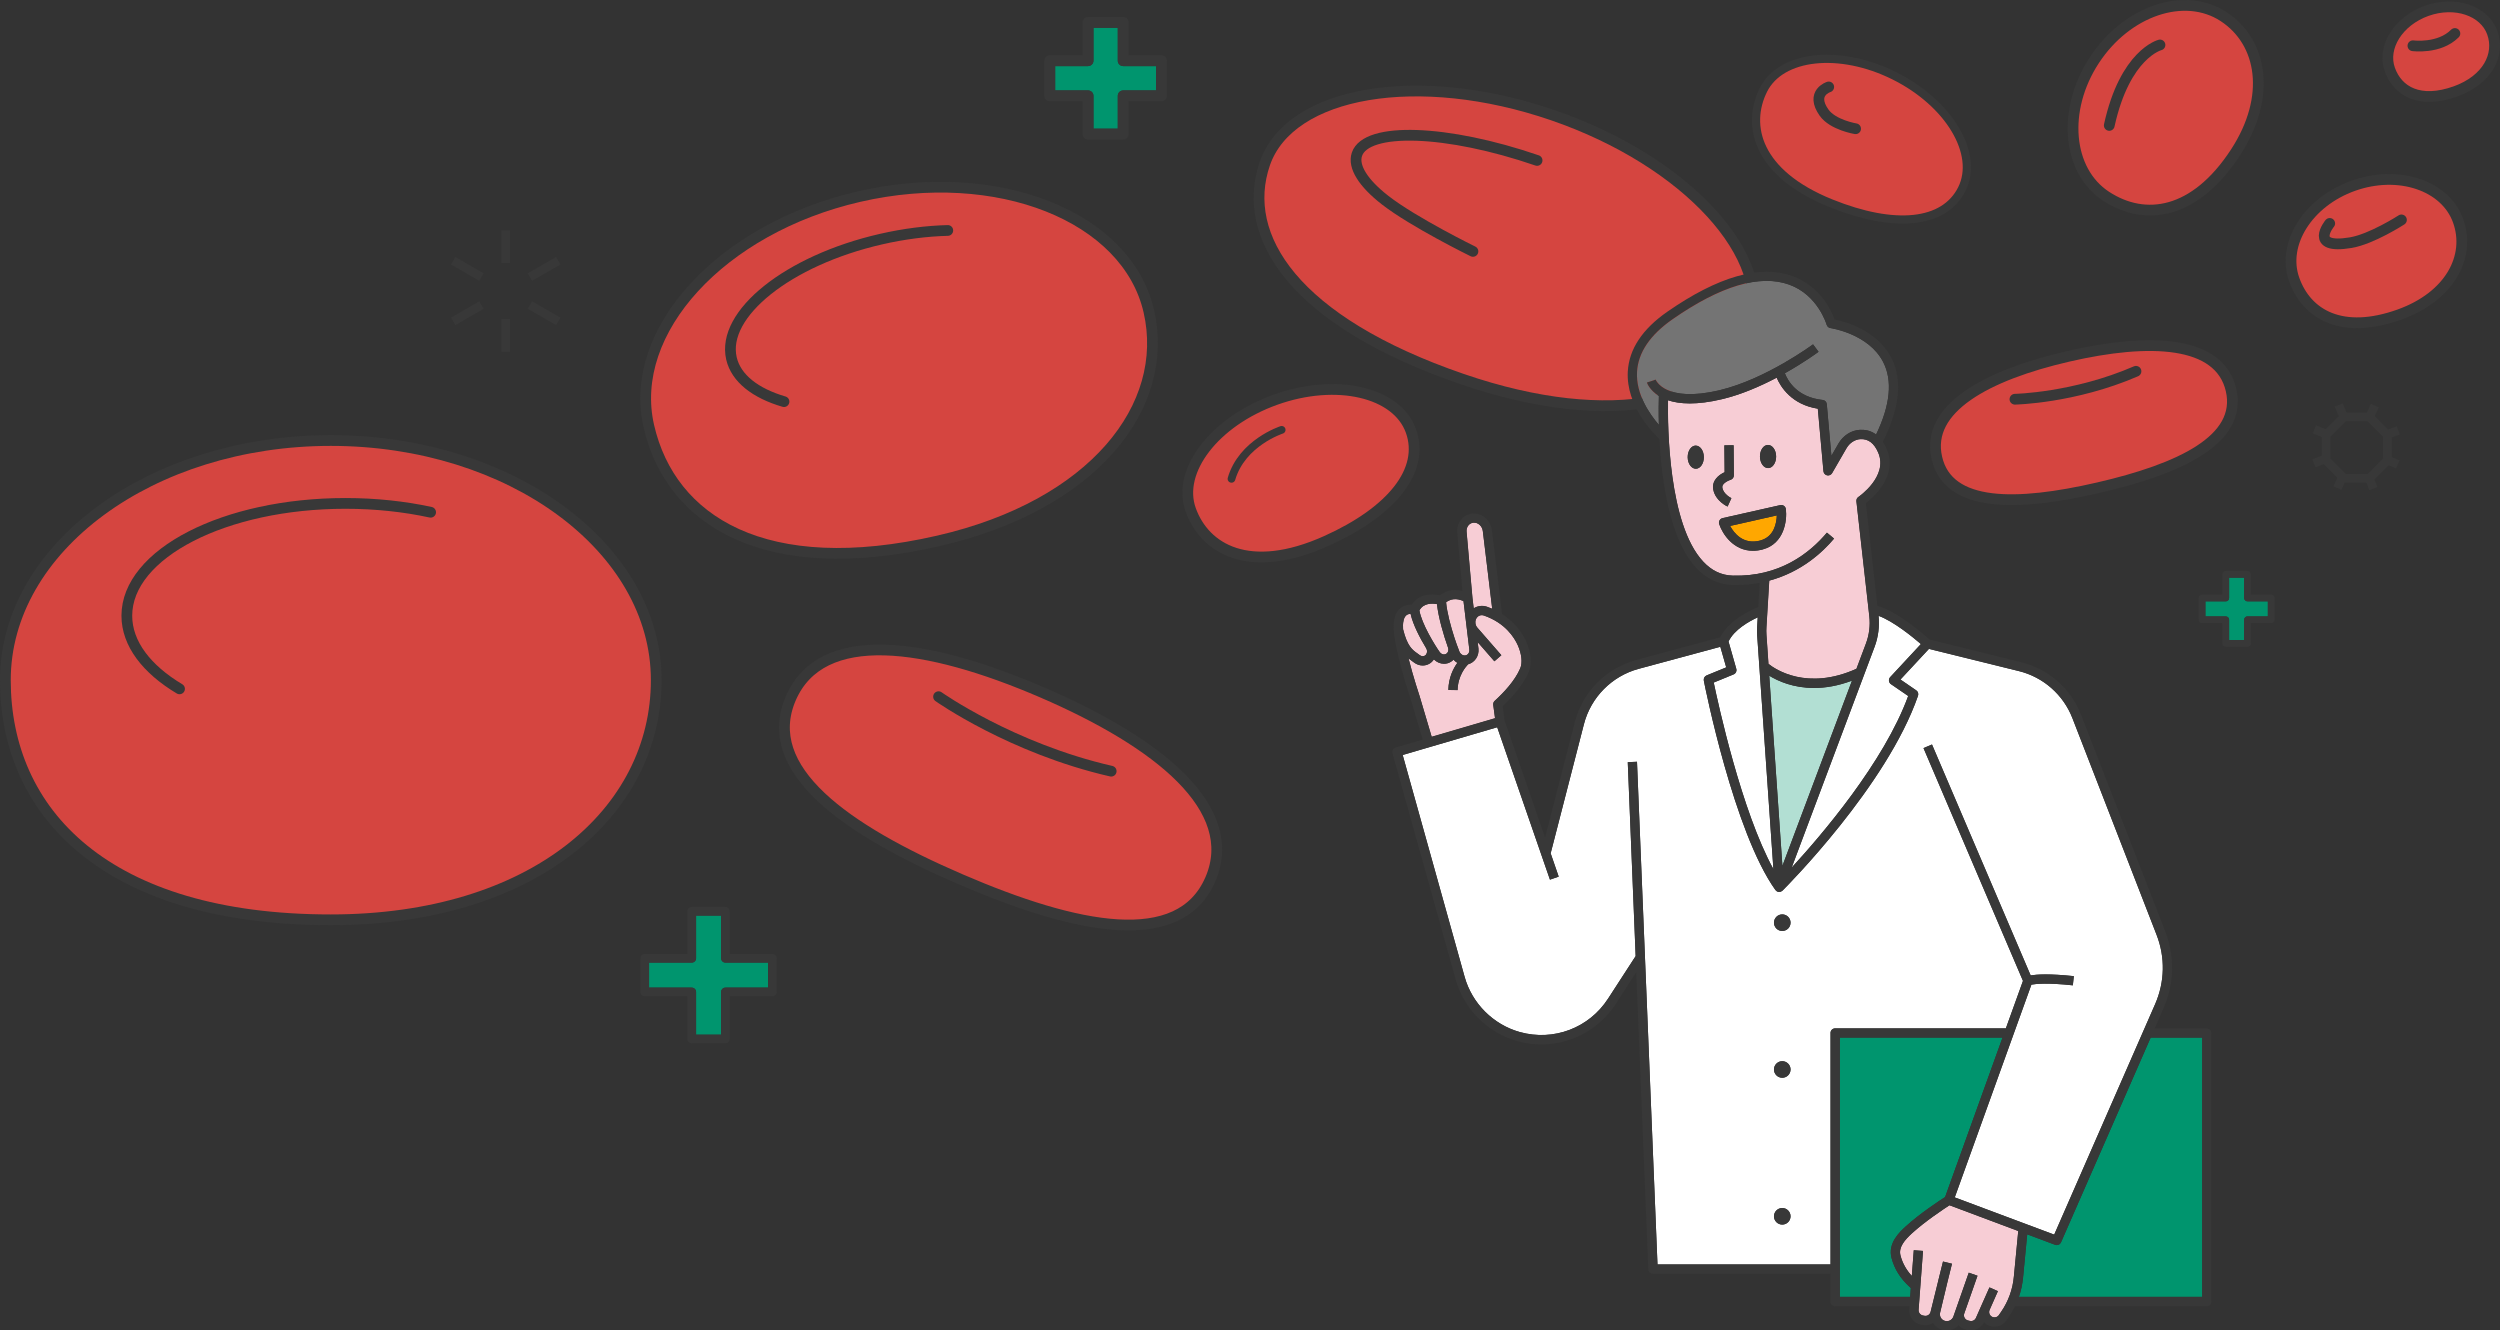 <?xml version="1.0" encoding="UTF-8"?><svg id="b" xmlns="http://www.w3.org/2000/svg" width="497.71" height="264.86" viewBox="0 0 497.71 264.86"><rect x="0" y="0" width="497.71" height="264.86" fill="#333333" stroke="none"/><g id="c"><path d="M348.4,65.8c-4.99,14.5-27.36,19.96-57.33,9.66-33.39-11.48-44.25-28.37-39.27-42.87,4.99-14.5,30.65-18.83,57.33-9.66,26.67,9.17,44.25,28.37,39.27,42.87Z" style="fill:#d54540; stroke:#383838; stroke-linecap:round; stroke-linejoin:round; stroke-width:2.14px;"/><path d="M442.67,3.3c7.76,5.07,9.62,15.97,2.37,27.07-8.08,12.36-17.98,13.78-25.74,8.71-7.76-5.07-8.82-17.19-2.37-27.07,6.45-9.88,17.98-13.78,25.74-8.71Z" style="fill:#d54540; stroke:#383838; stroke-linecap:round; stroke-linejoin:round; stroke-width:2.14px;"/><path d="M496.18,6.53c1.58,4.43-1.01,9.4-7.34,11.67-7.05,2.52-11.49.06-13.07-4.37-1.58-4.43,1.7-9.65,7.34-11.67s11.49-.06,13.07,4.37Z" style="fill:#d54540; stroke:#383838; stroke-linecap:round; stroke-linejoin:round; stroke-width:2.14px;"/><path d="M489.38,43.98c2.53,7.08-1.61,15.04-11.74,18.66-11.28,4.03-18.37.09-20.9-6.99-2.53-7.08,2.73-15.44,11.74-18.66,9.01-3.22,18.37-.09,20.9,6.99Z" style="fill:#d54540; stroke:#383838; stroke-linecap:round; stroke-linejoin:round; stroke-width:2.14px;"/><path d="M280.9,85.81c2.78,7.77-3.72,16-16.9,21.91-15.34,6.88-24.18,1.53-26.96-6.24-2.78-7.77,4.79-17.58,16.9-21.91,12.11-4.33,24.18-1.53,26.96,6.24Z" style="fill:#d54540; stroke:#383838; stroke-linecap:round; stroke-linejoin:round; stroke-width:2.14px;"/><path d="M390.58,37.62c-3.49,7.01-13.38,7.97-26.08,2.84-14.79-5.97-16.93-15.52-13.45-22.53s15.17-8.28,26.08-2.84c10.91,5.44,16.93,15.52,13.45,22.53Z" style="fill:#d54540; stroke:#383838; stroke-linecap:round; stroke-linejoin:round; stroke-width:1.63px;"/><path d="M306.01,31.94c-17.92-6.16-33.98-6.72-35.86-1.24-.85,2.47,1.28,5.78,5.6,9.14,5.65,4.4,17.49,10.21,17.49,10.21" style="fill:#d54540; stroke:#383838; stroke-linecap:round; stroke-linejoin:round; stroke-width:2.14px;"/><path d="M143.56,190.78v-8.5h-4.98v8.5c0,.47-.38.86-.86.86h-8.5v4.98h8.5c.47,0,.86.38.86.86v8.5h4.98v-8.5c0-.47.38-.86.86-.86h8.5v-4.98h-8.5c-.47,0-.86-.38-.86-.86Z" style="fill:#00956e;"/><path d="M154.64,197.48v-6.7c0-.47-.38-.86-.86-.86h-8.5v-8.5c0-.47-.38-.86-.86-.86h-6.7c-.47,0-.86.38-.86.86v8.5h-8.5c-.47,0-.86.38-.86.86v6.7c0,.47.38.86.86.86h8.5v8.5c0,.47.38.86.86.86h6.7c.47,0,.86-.38.86-.86v-8.5h8.5c.47,0,.86-.38.86-.86ZM152.92,196.62h-8.5c-.47,0-.86.38-.86.86v8.5h-4.98v-8.5c0-.47-.38-.86-.86-.86h-8.5v-4.98h8.5c.47,0,.86-.38.86-.86v-8.5h4.98v8.5c0,.47.38.86.86.86h8.5v4.98Z" style="fill:#383838;"/><path d="M222.53,12.08v-6.54h-4.84v6.54c0,.6-.48,1.08-1.08,1.08h-6.54v4.84h6.54c.6,0,1.08.48,1.08,1.08v6.54h4.84v-6.54c0-.6.48-1.08,1.08-1.08h6.54v-4.84h-6.54c-.6,0-1.08-.48-1.08-1.08Z" style="fill:#00956e;"/><path d="M231.23,11h-6.54v-6.54c0-.6-.48-1.08-1.08-1.08h-7c-.6,0-1.08.48-1.08,1.08v6.54h-6.54c-.6,0-1.08.48-1.08,1.08v7c0,.6.48,1.08,1.08,1.08h6.54v6.54c0,.6.48,1.08,1.08,1.08h7c.6,0,1.08-.48,1.08-1.08v-6.54h6.54c.6,0,1.08-.48,1.08-1.08v-7c0-.6-.48-1.08-1.08-1.08ZM230.15,18h-6.54c-.6,0-1.08.48-1.08,1.08v6.54h-4.84v-6.54c0-.6-.48-1.08-1.08-1.08h-6.54v-4.84h6.54c.6,0,1.08-.48,1.08-1.08v-6.54h4.84v6.54c0,.6.48,1.08,1.08,1.08h6.54v4.84Z" style="fill:#383838;"/><path d="M439.06,119.72v2.99h4.05c.37,0,.67.3.67.67v4.05h2.99v-4.05c0-.37.3-.67.67-.67h4.05v-2.99h-4.05c-.37,0-.67-.3-.67-.67v-4.05h-2.99v4.05c0,.37-.3.67-.67.67h-4.05Z" style="fill:#00956e;"/><path d="M442.44,114.33v4.05h-4.05c-.37,0-.67.3-.67.67v4.33c0,.37.3.67.67.67h4.05v4.05c0,.37.3.67.67.67h4.33c.37,0,.67-.3.67-.67v-4.05h4.05c.37,0,.67-.3.67-.67v-4.33c0-.37-.3-.67-.67-.67h-4.05v-4.05c0-.37-.3-.67-.67-.67h-4.33c-.37,0-.67.3-.67.67ZM443.78,119.05v-4.05h2.99v4.05c0,.37.3.67.67.67h4.05v2.99h-4.05c-.37,0-.67.3-.67.67v4.05h-2.99v-4.05c0-.37-.3-.67-.67-.67h-4.05v-2.99h4.05c.37,0,.67-.3.67-.67Z" style="fill:#383838;"/><line x1="100.68" y1="45.87" x2="100.68" y2="52.37" style="fill:none; stroke:#383838; stroke-miterlimit:10; stroke-width:1.72px;"/><line x1="100.68" y1="63.52" x2="100.68" y2="70.02" style="fill:none; stroke:#383838; stroke-miterlimit:10; stroke-width:1.72px;"/><line x1="90.22" y1="51.91" x2="95.85" y2="55.16" style="fill:none; stroke:#383838; stroke-miterlimit:10; stroke-width:1.72px;"/><line x1="105.5" y1="60.73" x2="111.14" y2="63.98" style="fill:none; stroke:#383838; stroke-miterlimit:10; stroke-width:1.72px;"/><line x1="90.22" y1="63.98" x2="95.85" y2="60.73" style="fill:none; stroke:#383838; stroke-miterlimit:10; stroke-width:1.72px;"/><line x1="105.5" y1="55.16" x2="111.14" y2="51.91" style="fill:none; stroke:#383838; stroke-miterlimit:10; stroke-width:1.72px;"/><polygon points="471.73 83.01 466.67 83.01 463.09 86.59 463.09 91.64 466.67 95.22 471.73 95.22 475.3 91.64 475.3 86.59 471.73 83.01" style="fill:none; stroke:#383838; stroke-miterlimit:10; stroke-width:1.72px;"/><line x1="471.47" y1="94.74" x2="472.52" y2="97.28" style="fill:none; stroke:#383838; stroke-miterlimit:10; stroke-width:1.72px;"/><line x1="465.61" y1="80.63" x2="466.67" y2="83.17" style="fill:none; stroke:#383838; stroke-miterlimit:10; stroke-width:1.72px;"/><line x1="466.48" y1="94.66" x2="465.35" y2="97.17" style="fill:none; stroke:#383838; stroke-miterlimit:10; stroke-width:1.72px;"/><line x1="472.78" y1="80.74" x2="471.65" y2="83.25" style="fill:none; stroke:#383838; stroke-miterlimit:10; stroke-width:1.72px;"/><line x1="463.23" y1="91.24" x2="460.67" y2="92.25" style="fill:none; stroke:#383838; stroke-miterlimit:10; stroke-width:1.72px;"/><line x1="477.46" y1="85.67" x2="474.9" y2="86.67" style="fill:none; stroke:#383838; stroke-miterlimit:10; stroke-width:1.72px;"/><line x1="463.29" y1="86.52" x2="460.76" y2="85.46" style="fill:none; stroke:#383838; stroke-miterlimit:10; stroke-width:1.72px;"/><line x1="477.37" y1="92.45" x2="474.84" y2="91.39" style="fill:none; stroke:#383838; stroke-miterlimit:10; stroke-width:1.72px;"/><path d="M282.16,130.08c.16.12.32.23.48.35.31.24.69.28.99.12.29-.15.39-.43.43-.58.08-.33.02-.68-.17-.97h0c-1.13-1.87-2.59-4.6-3.07-6.79-.25,0-.55.07-.8.25-.57.42-.7,1.38-.72,2.1,0,.22,0,.46.02.72.83,3.38,1.85,4.1,2.83,4.8Z" style="fill:#f7cdd5;"/><path d="M287.71,130.26c.23-.07.42-.23.53-.45.13-.26.14-.58.04-.87-.88-2.48-1.92-6.04-2.2-8.66-.91-.17-2.67-.27-3.5,1.25.44,2.65,3.1,6.99,4.06,8.32.26.36.69.53,1.07.42Z" style="fill:#f7cdd5;"/><path d="M290,128.26s0,.04.02.07c.2.56.38,1.04.53,1.41.2.5.7.82,1.17.75.52-.07.86-.57.8-1.15l-1.16-9.65c-.67-.32-2.16-.81-3.47.23.19,2.07.94,4.85,1.66,7.06l.44,1.29Z" style="fill:#f7cdd5;"/><path d="M345.13,134.27l-3.95,1.62c.88,4.25,5.54,25.63,11.88,37.15l-3.23-46.54c-.04-.59-.04-1.18,0-1.76l.11-1.83c-1.67.77-4.69,2.44-5.81,4.81l1.55,5.45c.13.45-.1.93-.54,1.1Z" style="fill:#fff;"/><path d="M293.39,121.11c.78-.49,1.74-.63,2.64-.32.37.13.71.27,1.05.41l-1.87-15.48c-.12-.99-.96-1.75-1.86-1.66-.39.03-.74.21-.99.51-.29.34-.43.8-.38,1.28l1.17,13.17.25,2.08Z" style="fill:#f7cdd5;"/><path d="M376.57,250.43c-.78-2.96,1.65-5.19,2.82-6.26,2.76-2.53,6.77-5.17,7.85-5.86l11.43-31.74h-32.4v51.62h14.02l.13-1.77c-.05-.05-.11-.1-.16-.14-1.92-1.74-3.09-3.59-3.69-5.85Z" style="fill:#00956e;"/><path d="M297.64,142.99l-.36-2.67c-.04-.3.07-.6.29-.8,1.75-1.59,4.04-4.01,5.09-6.49.47-1.11.28-2.86-.48-4.56-.71-1.59-2.54-4.48-6.76-5.94-.58-.2-.99.04-1.19.2-.37.3-.56.8-.5,1.32.04.34.18.66.4.91l4.77,5.47-1.39,1.21-3.33-3.82.16,1.32c.14,1.45-.74,2.73-2.04,3.09-.48.47-2.05,2.25-2.12,5.15l-1.84-.04c.06-2.47,1-4.28,1.8-5.39-.29-.16-.55-.38-.77-.63-.32.33-.71.58-1.16.71-.24.07-.49.1-.74.1-.74,0-1.46-.32-2.01-.87-.24.37-.56.69-.96.9-.4.22-.83.32-1.27.32-.6,0-1.2-.2-1.72-.6-.14-.11-.28-.21-.42-.31-.22-.15-.45-.32-.68-.51.95,3.76,2.18,7.43,2.2,7.49l2.41,8.12,12.61-3.7Z" style="fill:#f7cdd5;"/><path d="M363.71,106.04l1.41,1.18c-2.24,2.67-6.49,6.65-12.9,8.37l-.56,9.24c-.03.5-.03,1.01,0,1.52l.4,5.81c1.36,1.09,7.71,5.4,17.52.98l1.89-5.03c.65-1.72.88-3.6.67-5.43l-2.57-22.88c-.04-.34.12-.68.4-.87.06-.04,5.97-4.08,3.95-8.81-.82-1.91-1.98-2.78-3.56-2.7-1.1.07-2.16.76-2.77,1.82l-2.86,4.95c-.2.35-.61.52-1,.44-.39-.09-.68-.42-.72-.82l-1.12-12.45c-5.25-.83-7.41-4.35-8.19-6.18-3.21,1.69-7.03,3.37-10.91,4.29-2.52.6-4.63.84-6.39.84s-3.21-.25-4.34-.63c-.08,5.24.09,24.66,6.97,32.08,1.7,1.83,3.62,2.76,5.89,2.83,9.33.29,15.36-4.49,18.77-8.55ZM351.97,88.58c.89,0,1.62,1.02,1.63,2.29.01,1.27-.7,2.31-1.59,2.32-.89,0-1.62-1.02-1.63-2.29-.01-1.27.7-2.31,1.59-2.32ZM337.62,93.32c-.89,0-1.62-1.02-1.63-2.29-.01-1.27.7-2.31,1.59-2.32.89,0,1.62,1.02,1.63,2.29.01,1.27-.7,2.31-1.59,2.32ZM343.34,94.01l-.05-5.35,1.84-.02.05,5.99c0,.41-.26.77-.65.89-.02,0-1.82.59-1.64,1.59.23,1.32,1.78,2.06,1.8,2.06l-.76,1.68c-.1-.04-2.45-1.13-2.86-3.42-.31-1.75,1.07-2.88,2.26-3.42ZM350.95,109.38c-.7.19-1.36.27-1.98.27-3.85,0-6.03-3.29-6.71-5.31-.08-.25-.06-.52.07-.74.13-.23.35-.39.6-.45l11.49-2.59c.25-.06.52,0,.73.15.21.15.35.38.38.64.28,2.28-.33,6.88-4.59,8.02Z" style="fill:#f7cdd5;"/><path d="M380.64,245.54c-1.44,1.32-2.72,2.78-2.28,4.43.4,1.52,1.13,2.83,2.25,4.06l.39-5.12,1.84.14-.88,11.73c-.04.53.33,1.02.85,1.12l.3.06c.54.11,1.05-.2,1.22-.71l1.53-6.2.02-.1h0s.94-3.79.94-3.79l1.79.44-.94,3.78-1.38,5.77c-.14.43-.1.82.07,1.15.18.34.48.58.85.68.7.2,1.44-.19,1.68-.87l3.06-8.73,1.74.61-1.29,3.68h0s-1.35,3.84-1.35,3.84c-.1.29-.08.59.07.86.15.27.39.45.69.53l.35.08c.51.12,1.01-.13,1.22-.6l1.1-2.49.84-1.89.75-1.69,1.68.75-.82,1.85-.83,1.88c-.24.53,0,1.16.54,1.4.47.21,1.02.06,1.31-.37l.44-.64c1.44-2.08,2.32-4.52,2.54-7.04l.87-9.05-13.69-5.13c-1.19.77-4.95,3.27-7.47,5.59Z" style="fill:#f7cdd5;"/><path d="M410.31,247.33c-.15.34-.49.55-.84.55-.11,0-.22-.02-.32-.06l-5.56-2.08-.82,8.55c-.12,1.33-.4,2.64-.84,3.9h36.5v-51.62h-10.26l-17.85,40.76Z" style="fill:#00956e;"/><path d="M342.38,77.68c9.19-2.19,18.47-9.05,18.57-9.12l1.1,1.48c-.2.15-2.86,2.11-6.71,4.27.55,1.44,2.38,4.79,7.53,5.32.44.05.78.39.82.83l.92,10.29,1.4-2.43c.93-1.61,2.52-2.64,4.26-2.74.97-.06,2.15.12,3.24.93,2.84-5.9,3.31-10.77,1.39-14.46-2.9-5.61-10.4-6.72-10.48-6.73-.36-.05-.66-.31-.76-.67-.02-.06-1.74-5.94-7.48-7.99-5.8-2.08-13.6.24-23.18,6.9-4.48,3.12-6.86,6.64-7.08,10.47-.25,4.49,2.53,8.46,4.34,10.56-.08-2.71-.04-4.79,0-5.75-1.84-1.15-2.34-2.56-2.38-2.68l.88-.28.87-.3s1.83,4.71,12.76,2.11Z" style="fill:#747474;"/><path d="M379.89,138.56l-3.44-2.36c-.22-.15-.36-.39-.39-.66-.03-.27.06-.53.24-.73l6.12-6.59c-1.56-1.35-5.43-4.53-8.43-5.62.22,2.08-.05,4.21-.79,6.17l-16.51,43.96c5.86-6.37,18.39-20.97,23.2-34.17Z" style="fill:#fff;"/><path d="M352.23,134.52l2.62,37.86,13.85-36.87c-2.8,1.05-5.33,1.46-7.54,1.46-4.13,0-7.19-1.37-8.93-2.44Z" style="fill:#b2dfd3;"/><path d="M350.47,107.6c2.74-.73,3.22-3.47,3.27-4.99l-9.3,2.1c.76,1.42,2.61,3.81,6.04,2.9Z" style="fill:#ffa700;"/><path d="M402.74,195.27l-19.8-46.34,1.69-.72,19.64,45.97c1.19-.19,3.72-.37,8.6.15l-.2,1.83c-5.09-.55-7.42-.29-8.25-.14l-15.26,42.36,19.8,7.41,20.09-45.88c1.93-4.41,2.04-9.32.29-13.81l-16.75-43.12c-1.81-4.67-5.8-8.18-10.66-9.38l-17.91-4.42-5.67,6.1,3.15,2.16c.34.23.48.67.35,1.06-6.22,17.96-26.15,37.97-26.99,38.81-.01.01-.03.02-.05.03-.06.05-.13.1-.2.13-.03.01-.05.03-.08.04-.1.04-.21.06-.32.06h0s-.05,0-.08,0c0,0,0,0,0,0-.02,0-.03,0-.05,0-.11-.02-.22-.05-.31-.11-.02,0-.03-.02-.05-.04-.09-.05-.16-.12-.22-.2-.01-.01-.03-.02-.04-.03-8.26-11.55-14.02-40.47-14.26-41.7-.08-.43.15-.86.56-1.03l3.9-1.6-1.17-4.1-16.26,4.39c-5.34,1.44-9.52,5.67-10.9,11.03l-6.62,25.7,1.6,4.64-1.74.6-10.5-30.34-18.82,5.52,12.33,44.16c1.48,5.3,5.69,9.51,10.99,11,6.72,1.88,13.78-.79,17.57-6.65l5.49-8.47-1.57-38.61,1.84-.08,4.08,100.07h34.45v-46.08c0-.51.41-.92.92-.92h33.99l3.41-9.46ZM354.82,243.8c-.91,0-1.65-.74-1.65-1.65s.74-1.65,1.65-1.65,1.65.74,1.65,1.65-.74,1.65-1.65,1.65ZM354.82,214.57c-.91,0-1.65-.74-1.65-1.65s.74-1.65,1.65-1.65,1.65.74,1.65,1.65-.74,1.65-1.65,1.65ZM354.82,185.34c-.91,0-1.65-.74-1.65-1.65s.74-1.65,1.65-1.65,1.65.74,1.65,1.65-.74,1.65-1.65,1.65Z" style="fill:#fff;"/><path d="M343.94,100.85l.76-1.68s-1.57-.74-1.8-2.06c-.18-1,1.62-1.58,1.64-1.59.39-.12.66-.48.65-.89l-.05-5.99-1.84.02.05,5.35c-1.19.54-2.57,1.67-2.26,3.42.4,2.29,2.76,3.38,2.86,3.42Z" style="fill:#383838;"/><path d="M337.58,88.71c-.89,0-1.6,1.05-1.59,2.32.01,1.27.74,2.3,1.63,2.29.89,0,1.6-1.05,1.59-2.32-.01-1.27-.74-2.3-1.63-2.29Z" style="fill:#383838;"/><path d="M352.01,93.19c.89,0,1.6-1.05,1.59-2.32-.01-1.27-.74-2.3-1.63-2.29-.89,0-1.6,1.05-1.59,2.32.01,1.27.74,2.3,1.63,2.29Z" style="fill:#383838;"/><path d="M439.34,204.73h-10.37l1.78-4.07c2.13-4.86,2.24-10.27.32-15.21l-16.75-43.12c-2.03-5.23-6.49-9.15-11.94-10.5l-18.21-4.5c-1.04-.93-6.42-5.64-10.41-6.71l-2.3-20.47c1.58-1.2,6.42-5.45,4.16-10.73-.24-.56-.5-1.04-.78-1.45,3.38-6.74,3.95-12.37,1.69-16.75-2.87-5.54-9.31-7.22-11.28-7.61-.61-1.69-2.84-6.65-8.43-8.66-6.4-2.3-14.77.09-24.88,7.11-4.98,3.46-7.62,7.46-7.87,11.89-.39,6.92,5.22,12.45,6.29,13.44.44,8.25,2.04,19.95,7.32,25.65,2.02,2.18,4.44,3.33,7.19,3.42.29,0,.57.01.85.01,1.64,0,3.17-.16,4.61-.43l-.29,4.81c-1.39.56-5.88,2.6-7.56,6.03l-16.74,4.52c-5.98,1.61-10.66,6.35-12.21,12.35l-5.93,23-8.06-23.29-.38-2.88c1.83-1.71,4.09-4.19,5.19-6.82.67-1.59.48-3.84-.5-6.03-.64-1.42-2.03-3.71-4.81-5.47l-2.03-16.74c-.24-1.95-1.96-3.41-3.83-3.28-.88.07-1.68.48-2.25,1.16-.61.72-.9,1.66-.81,2.63l1.03,11.64c-1.3-.36-2.99-.35-4.47.86-1.62-.38-4.22-.34-5.59,1.85-.58-.03-1.41.05-2.16.6-.95.69-1.44,1.89-1.48,3.56-.09,4.2,3.25,14.21,3.39,14.61l2.4,8.09-5.39,1.58c-.48.14-.76.65-.63,1.13l12.58,45.04c1.65,5.92,6.36,10.62,12.27,12.28,1.6.45,3.22.66,4.81.66,5.88,0,11.47-2.94,14.8-8.08l4.07-6.29,2.41,59.16c.02.49.43.88.92.88h35.33v5.54c0,.51.41.92.92.92h14.81l-.04.59c-.11,1.46.89,2.78,2.32,3.07l.3.06c.19.04.38.06.57.06.56,0,1.1-.17,1.56-.47.43.68,1.07,1.18,1.84,1.4.29.08.58.12.87.12.9,0,1.76-.39,2.36-1.04.39.41.88.71,1.44.85l.35.08c.23.05.46.08.68.08,1.09,0,2.1-.61,2.59-1.61.25.25.54.47.89.62.38.17.79.25,1.19.25.93,0,1.83-.45,2.39-1.25l.44-.64c.48-.69.89-1.42,1.26-2.17h38.18c.51,0,.92-.41.92-.92v-53.46c0-.51-.41-.92-.92-.92ZM373.99,122.6c3,1.1,6.87,4.28,8.43,5.62l-6.12,6.59c-.18.2-.27.46-.24.73.03.27.17.51.39.66l3.44,2.36c-4.81,13.2-17.34,27.8-23.2,34.17l16.51-43.96c.74-1.96,1-4.09.79-6.17ZM354.85,172.38l-2.62-37.86c1.75,1.07,4.8,2.44,8.93,2.44,2.21,0,4.74-.41,7.54-1.46l-13.85,36.87ZM329.62,75.57l-.87.3-.88.28c.04.12.54,1.53,2.38,2.68-.03.96-.07,3.04,0,5.75-1.81-2.09-4.59-6.07-4.34-10.56.22-3.83,2.6-7.35,7.08-10.47,9.58-6.66,17.38-8.98,23.18-6.9,5.75,2.06,7.47,7.94,7.48,7.99.1.35.4.61.76.67.08.01,7.58,1.12,10.48,6.73,1.91,3.7,1.44,8.56-1.39,14.46-1.09-.81-2.27-.99-3.24-.93-1.74.1-3.33,1.13-4.26,2.74l-1.4,2.43-.92-10.29c-.04-.44-.38-.79-.82-.83-5.14-.53-6.97-3.88-7.53-5.32,3.85-2.16,6.51-4.12,6.71-4.27l-1.1-1.48c-.09.07-9.37,6.93-18.57,9.12-10.93,2.6-12.74-2.06-12.76-2.11ZM344.94,114.6c-2.27-.07-4.19-1-5.89-2.83-6.88-7.42-7.05-26.84-6.97-32.08,1.13.38,2.55.63,4.34.63s3.86-.24,6.39-.84c3.88-.92,7.7-2.6,10.91-4.29.78,1.83,2.95,5.35,8.19,6.18l1.12,12.45c.04.4.33.73.72.82.39.08.79-.09,1-.44l2.86-4.95c.61-1.06,1.67-1.76,2.77-1.82,1.58-.08,2.74.79,3.56,2.7,2.02,4.73-3.89,8.77-3.95,8.81-.29.19-.44.53-.4.87l2.57,22.88c.21,1.83-.03,3.71-.67,5.43l-1.89,5.03c-9.81,4.43-16.16.11-17.52-.98l-.4-5.81c-.04-.51-.04-1.02,0-1.52l.56-9.24c6.41-1.72,10.67-5.7,12.9-8.37l-1.41-1.18c-3.4,4.06-9.43,8.84-18.77,8.55ZM349.93,122.89l-.11,1.83c-.04.58-.03,1.17,0,1.76l3.23,46.54c-6.34-11.51-10.99-32.9-11.88-37.15l3.95-1.62c.43-.18.66-.65.54-1.1l-1.55-5.45c1.13-2.38,4.14-4.04,5.81-4.81ZM292.35,104.57c.25-.3.6-.48.99-.51.9-.09,1.74.68,1.86,1.66l1.87,15.48c-.34-.14-.68-.28-1.05-.41-.9-.31-1.86-.18-2.64.32l-.25-2.08-1.17-13.17c-.04-.48.09-.94.38-1.28ZM291.36,119.68l1.16,9.65c.06.58-.29,1.08-.8,1.15-.47.07-.97-.25-1.17-.75-.15-.37-.33-.85-.53-1.41,0-.02,0-.04-.02-.07l-.44-1.29c-.72-2.21-1.48-4.99-1.66-7.06,1.31-1.04,2.8-.55,3.47-.23ZM286.08,120.27c.27,2.63,1.31,6.18,2.2,8.66.1.3.09.61-.04.87-.11.22-.3.39-.53.45-.37.11-.81-.06-1.07-.42-.96-1.33-3.63-5.67-4.06-8.32.83-1.52,2.59-1.42,3.5-1.25ZM279.31,124.55c.02-.73.15-1.68.72-2.1.25-.19.55-.24.8-.25.48,2.19,1.93,4.92,3.07,6.79h0c.19.29.25.65.17.97-.04.15-.15.43-.43.58-.31.16-.69.12-.99-.12-.16-.12-.32-.23-.48-.35-.98-.7-2-1.42-2.83-4.8-.02-.26-.02-.5-.02-.72ZM282.61,138.57c-.02-.06-1.25-3.74-2.2-7.49.23.19.46.35.68.51.14.1.28.2.42.31.52.4,1.12.6,1.72.6.43,0,.87-.11,1.27-.32.4-.21.72-.53.96-.9.55.55,1.27.87,2.01.87.25,0,.5-.03.74-.1.45-.13.84-.38,1.16-.71.22.26.48.47.77.63-.8,1.11-1.75,2.92-1.8,5.39l1.84.04c.07-2.9,1.64-4.68,2.12-5.15,1.3-.36,2.18-1.64,2.04-3.09l-.16-1.32,3.33,3.82,1.39-1.21-4.77-5.47c-.22-.25-.37-.58-.4-.91-.06-.52.12-1.02.5-1.32.2-.16.61-.39,1.19-.2,4.22,1.46,6.05,4.34,6.76,5.94.76,1.7.94,3.45.48,4.56-1.04,2.49-3.34,4.9-5.09,6.49-.22.2-.33.5-.29.8l.36,2.67-12.61,3.7-2.41-8.12ZM364.43,205.65v46.08h-34.45l-4.08-100.07-1.84.08,1.57,38.61-5.49,8.47c-3.79,5.85-10.85,8.52-17.57,6.65-5.3-1.48-9.51-5.7-10.99-11l-12.33-44.16,18.82-5.52,10.5,30.34,1.74-.6-1.6-4.64,6.62-25.7c1.38-5.36,5.56-9.58,10.9-11.03l16.26-4.39,1.17,4.1-3.9,1.6c-.41.17-.64.6-.56,1.03.24,1.23,6.01,30.15,14.26,41.7,0,.01.03.02.04.03.06.08.14.15.22.2.02.01.03.03.05.04.09.05.2.09.31.11.02,0,.03,0,.05,0,0,0,0,0,0,0,.03,0,.05,0,.08,0h0c.11,0,.22-.03.32-.06.03-.01.05-.03.08-.04.07-.04.14-.08.2-.13.01-.01.03-.02.05-.03.85-.84,20.77-20.85,26.99-38.81.13-.39,0-.83-.35-1.06l-3.15-2.16,5.67-6.1,17.91,4.42c4.86,1.2,8.85,4.71,10.66,9.38l16.75,43.12c1.75,4.49,1.64,9.39-.29,13.81l-20.09,45.88-19.8-7.41,15.26-42.36c.83-.15,3.16-.41,8.25.14l.2-1.83c-4.88-.52-7.41-.35-8.6-.15l-19.64-45.97-1.69.72,19.8,46.34-3.41,9.46h-33.99c-.51,0-.92.41-.92.92ZM380.29,258.19h-14.02v-51.62h32.4l-11.43,31.74c-1.07.69-5.09,3.33-7.85,5.86-1.17,1.07-3.6,3.3-2.82,6.26.6,2.26,1.77,4.11,3.69,5.85.05.05.11.1.16.14l-.13,1.77ZM400.93,254.12c-.22,2.52-1.1,4.96-2.54,7.04l-.44.64c-.29.42-.84.57-1.31.37-.53-.24-.77-.87-.54-1.4l.83-1.88.82-1.85-1.68-.75-.75,1.69-.84,1.89-1.1,2.49c-.21.47-.71.73-1.22.6l-.35-.08c-.3-.07-.54-.26-.69-.53-.15-.27-.17-.57-.07-.86l1.35-3.84h0s1.29-3.68,1.29-3.68l-1.74-.61-3.06,8.73c-.24.69-.98,1.07-1.68.87-.37-.1-.67-.34-.85-.68-.18-.34-.21-.72-.07-1.15l1.38-5.77.94-3.78-1.79-.44-.94,3.79h0s-.02.1-.02.1l-1.53,6.2c-.17.51-.68.82-1.22.71l-.3-.06c-.52-.11-.89-.59-.85-1.12l.88-11.73-1.84-.14-.39,5.12c-1.12-1.23-1.85-2.54-2.25-4.06-.44-1.65.84-3.1,2.28-4.43,2.53-2.31,6.28-4.81,7.47-5.59l13.69,5.13-.87,9.05ZM438.42,258.19h-36.5c.43-1.26.72-2.57.84-3.9l.82-8.55,5.56,2.08c.11.04.22.06.32.06.36,0,.69-.21.84-.55l17.85-40.76h10.26v51.62Z" style="fill:#383838;"/><path d="M354.82,182.04c-.91,0-1.65.74-1.65,1.65s.74,1.65,1.65,1.65,1.65-.74,1.65-1.65-.74-1.65-1.65-1.65Z" style="fill:#383838;"/><path d="M354.82,211.26c-.91,0-1.65.74-1.65,1.65s.74,1.65,1.65,1.65,1.65-.74,1.65-1.65-.74-1.65-1.65-1.65Z" style="fill:#383838;"/><path d="M354.82,240.49c-.91,0-1.65.74-1.65,1.65s.74,1.65,1.65,1.65,1.65-.74,1.65-1.65-.74-1.65-1.65-1.65Z" style="fill:#383838;"/><path d="M355.16,100.71c-.21-.15-.48-.2-.73-.15l-11.49,2.59c-.25.06-.47.22-.6.45-.13.23-.15.5-.07.74.67,2.01,2.86,5.31,6.71,5.31.62,0,1.28-.08,1.98-.27,4.26-1.14,4.86-5.75,4.59-8.02-.03-.26-.17-.49-.38-.64ZM350.47,107.6c-3.43.92-5.27-1.48-6.04-2.9l9.3-2.1c-.05,1.52-.53,4.26-3.27,4.99Z" style="fill:#383838;"/><path d="M444.17,77.65c2.29,9.91-10.28,15.72-26.46,19.45-16.17,3.73-29.83,3.98-32.11-5.94-2.29-9.91,10.01-16.49,26.18-20.22s30.1-3.21,32.39,6.71Z" style="fill:#d54540; stroke:#383838; stroke-linecap:round; stroke-linejoin:round; stroke-width:2.14px;"/><path d="M130.65,135.41c0,26.35-24.59,47.71-64.79,47.71-44.79,0-64.79-21.36-64.79-47.71s29.01-47.71,64.79-47.71,64.79,21.36,64.79,47.71Z" style="fill:#d54540; stroke:#383838; stroke-linecap:round; stroke-linejoin:round; stroke-width:2.14px;"/><path d="M35.74,137.14c-6.54-3.91-10.49-9-10.49-14.56,0-12.35,19.49-22.36,43.53-22.36,6.01,0,11.74.63,16.95,1.76" style="fill:#d54540; stroke:#383838; stroke-linecap:round; stroke-linejoin:round; stroke-width:2.14px;"/><path d="M228.72,61.98c4.34,18.93-11.02,38.61-41.91,45.7-34.41,7.9-53.3-3.92-57.64-22.85-4.34-18.93,14.42-39.39,41.91-45.7,27.49-6.31,53.3,3.92,57.64,22.85Z" style="fill:#d54540; stroke:#383838; stroke-linecap:round; stroke-linejoin:round; stroke-width:2.14px;"/><path d="M156.08,79.96c-5.67-1.66-9.54-4.62-10.46-8.61-2.04-8.87,11.29-19.51,29.76-23.74,4.62-1.06,9.12-1.62,13.31-1.73" style="fill:#d54540; stroke:#383838; stroke-linecap:round; stroke-linejoin:round; stroke-width:2.14px;"/><path d="M255.16,85.58s-7.9,2.55-9.99,9.75" style="fill:#d54540; stroke:#383838; stroke-linecap:round; stroke-linejoin:round; stroke-width:1.54px;"/><path d="M401.14,79.48s11.75-.21,24.1-5.56" style="fill:#d54540; stroke:#383838; stroke-linecap:round; stroke-linejoin:round; stroke-width:2.14px;"/><path d="M240.96,175.06c-6.1,14.14-26.63,9.95-49.7,0-23.07-9.95-39.93-21.89-33.83-36.03,6.1-14.14,26.98-11.13,50.05-1.18,23.07,9.95,39.58,23.08,33.48,37.22Z" style="fill:#d54540; stroke:#383838; stroke-linecap:round; stroke-linejoin:round; stroke-width:2.14px;"/><path d="M186.85,138.7s14.51,10.28,34.37,14.83" style="fill:#d54540; stroke:#383838; stroke-linecap:round; stroke-linejoin:round; stroke-width:2.14px;"/><path d="M430.02,8.95s-6.97,1.74-10.1,16.02" style="fill:#d54540; stroke:#383838; stroke-linecap:round; stroke-linejoin:round; stroke-width:2.14px;"/><path d="M463.81,44.48s-4.32,5.25,4.18,3.83c4.18-.7,10.1-4.53,10.1-4.53" style="fill:#d54540; stroke:#383838; stroke-linecap:round; stroke-linejoin:round; stroke-width:2.14px;"/><path d="M480.37,9.11s5.23.7,8.36-2.44" style="fill:#d54540; stroke:#383838; stroke-linecap:round; stroke-linejoin:round; stroke-width:2.14px;"/><path d="M364.07,17.31s-3.72,1.16-.93,5.11c1.75,2.47,6.28,3.21,6.28,3.21" style="fill:#d54540; stroke:#383838; stroke-linecap:round; stroke-linejoin:round; stroke-width:2.14px;"/></g></svg>
